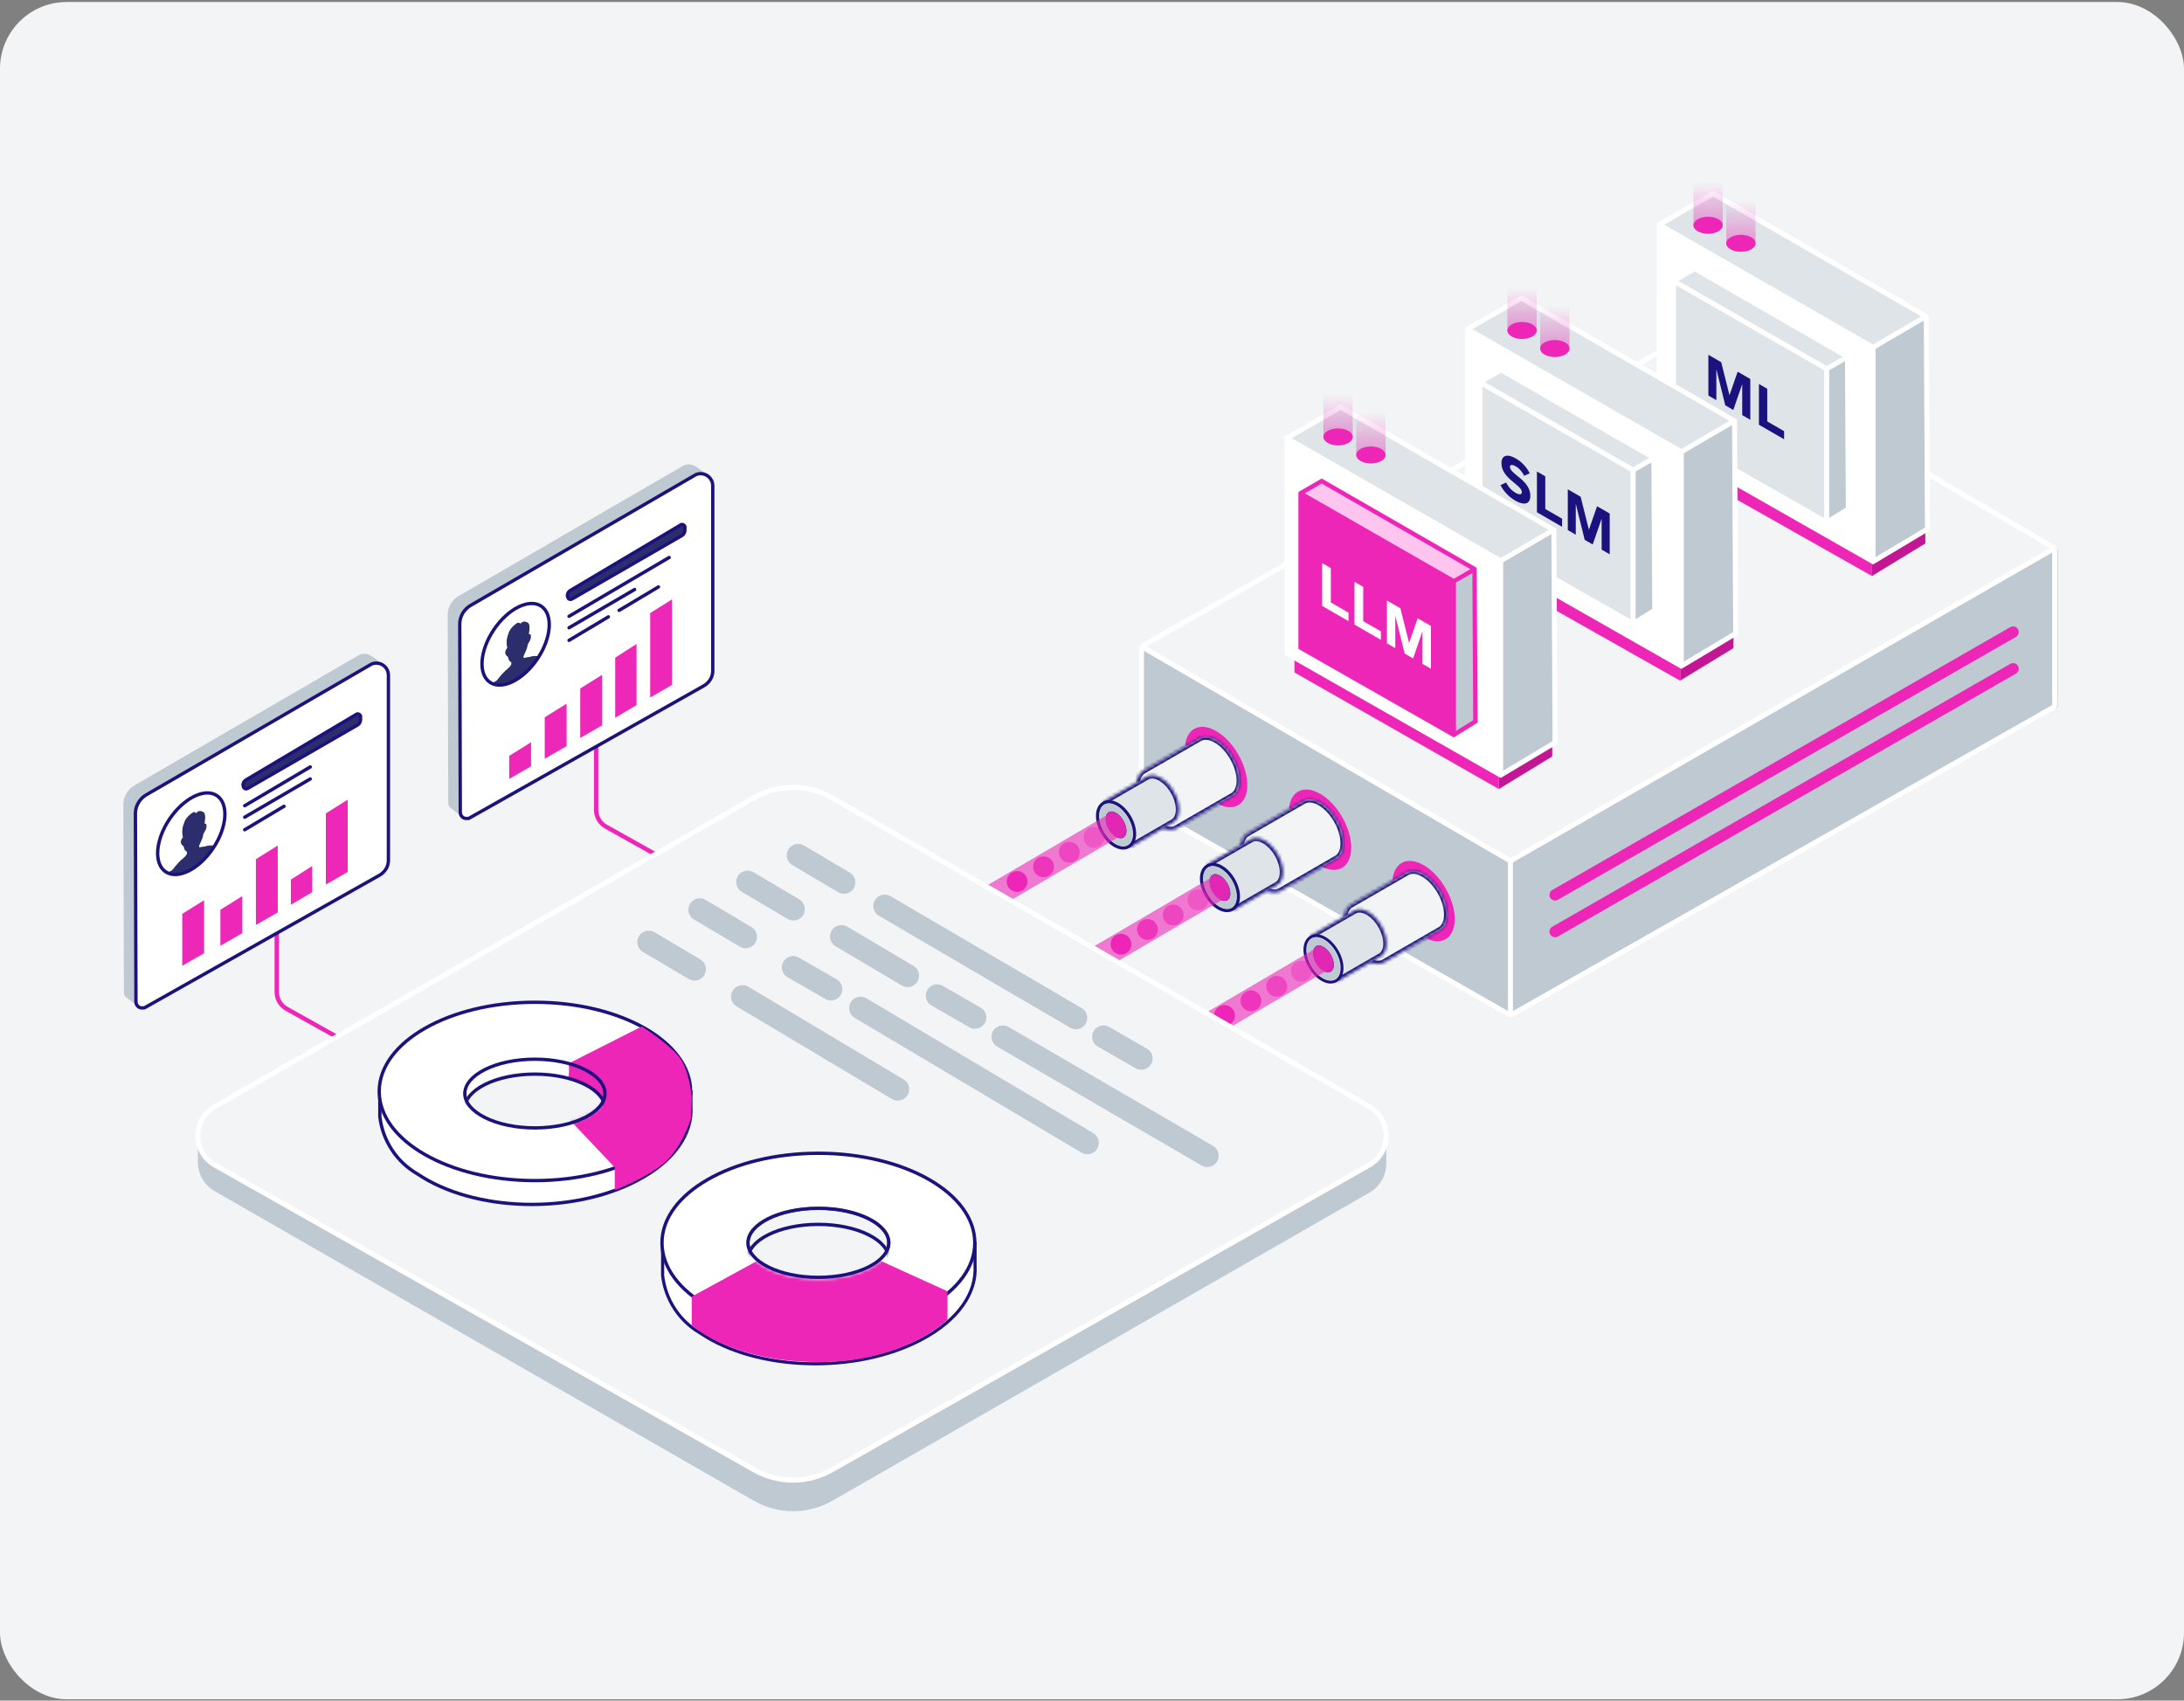 <svg width="655" height="510" viewBox="0 0 655 510" fill="none" xmlns="http://www.w3.org/2000/svg">
<rect x="0" y="0" width="655" height="510" fill="#808080" stroke="none"/>
<rect y="0.602" width="655" height="509" rx="20" fill="#F2F4F6"/>
<path d="M452.988 258.411V304.299L617.142 211.982V164.623L452.988 258.411Z" fill="#BFC9D1"/>
<path d="M342.418 194.132V241.21L452.993 304.205V258.299L342.418 194.132Z" fill="#BFC9D1"/>
<path d="M452.917 258.132L342.348 193.906L506.55 100.428L616.301 164.508L452.917 258.132Z" fill="#F2F4F6"/>
<path d="M342.33 193.893L506.295 100.598C506.595 100.428 506.962 100.43 507.26 100.604L616.219 164.405M342.33 193.893V240.703C342.33 241.05 342.516 241.369 342.816 241.541L452.518 304.206C452.814 304.375 453.177 304.375 453.473 304.207L615.73 212.157C616.032 211.985 616.219 211.665 616.219 211.318V164.405M342.33 193.893L452.513 257.922C452.811 258.095 453.179 258.096 453.479 257.924L616.219 164.405" stroke="white" stroke-width="1.5"/>
<path d="M503.896 204.11L519.885 194.355V190.489L503.896 200.043V204.11Z" fill="#C31694"/>
<path d="M442.582 169.485V165.242L503.894 200.068V204.136L442.582 169.485Z" fill="#ED26B7"/>
<path d="M561.441 172.726L577.43 162.971V159.106L561.441 168.659V172.726Z" fill="#C31694"/>
<path d="M500.127 138.102V133.859L561.438 168.685V172.753L500.127 138.102Z" fill="#ED26B7"/>
<path d="M196.784 256.324L181.75 247.916C179.92 246.893 178.787 244.96 178.787 242.864V222.779" stroke="#ED26B7" stroke-width="1.311"/>
<path d="M100.997 310.938L85.963 302.53C84.133 301.507 83 299.574 83 297.478V277.394" stroke="#ED26B7" stroke-width="1.311"/>
<path d="M497.695 131.767L561.224 168.504L577.849 159.066V94.65L513.512 58.142L497.695 66.904V131.767Z" fill="white"/>
<path d="M561.863 103.977V167.992L578.068 158.596V94.944L561.863 103.977Z" fill="#BFC9D1"/>
<path d="M498 67.209L562 104.209L577.5 94.709L513.5 58.209L498 67.209Z" fill="#DFE4E8"/>
<path d="M497.664 67.345V131.912L561.744 168.411L578.064 158.65L577.706 94.911L513.763 58.095L497.664 67.345Z" stroke="white" stroke-width="1.5"/>
<path d="M577.728 94.834L561.745 104.168M561.745 104.168L497.572 67.364M561.745 104.168V167.992" stroke="white" stroke-width="1.5"/>
<path d="M501.926 130.401L547.469 156.737L554.241 152.964V106.785L508.119 80.612L501.926 83.901V130.401Z" fill="#DFE4E8"/>
<path d="M554 107.209L548 110.709L502 84.209L508 80.709L554 107.209Z" fill="#DFE4E8"/>
<path d="M547.734 110.671V156.562L554.118 152.536V106.905L547.734 110.671Z" fill="#BFC9D1"/>
<path d="M501.908 84.218V130.506L547.847 156.672L554.329 152.637L554.072 106.943L508.232 80.55L501.908 84.218Z" stroke="white" stroke-width="1.5"/>
<path d="M553.995 107.07L547.846 110.615M547.846 110.615L501.842 84.231M547.846 110.615V156.37" stroke="white" stroke-width="1.5"/>
<path d="M440.189 163.092L503.718 199.829L520.343 190.391V125.975L456.007 89.466L440.189 98.228V163.092Z" fill="white"/>
<path d="M518.532 127.08L504.506 135.409C504.194 135.594 503.805 135.596 503.492 135.413L441.946 99.551C441.292 99.171 441.282 98.23 441.926 97.835L455.492 89.52C455.805 89.328 456.198 89.323 456.515 89.507L518.522 125.355C519.184 125.737 519.189 126.69 518.532 127.08Z" fill="#DFE4E8"/>
<path d="M504.082 135.57V199.585L520.287 190.189V126.537L504.082 135.57Z" fill="#BFC9D1"/>
<path d="M440.158 98.67V163.238L504.239 199.737L520.558 189.975L520.2 126.236L456.257 89.42L440.158 98.67Z" stroke="white" stroke-width="1.5"/>
<path d="M520.22 126.159L504.237 135.493M504.237 135.493L440.064 98.689M504.237 135.493V199.318" stroke="white" stroke-width="1.5"/>
<path d="M443.865 160.761L489.408 187.097L496.181 183.324V137.145L450.058 110.972L443.865 114.261V160.761Z" fill="#DFE4E8"/>
<path d="M489.674 141.03V186.922L496.057 182.896V137.265L489.674 141.03Z" fill="#BFC9D1"/>
<path d="M450 110.709L496.5 137.209L490 141.209L444 114.209L450 110.709Z" fill="#DFE4E8"/>
<path d="M443.844 114.579V160.866L489.782 187.032L496.265 182.997L496.008 137.303L450.168 110.91L443.844 114.579Z" stroke="white" stroke-width="1.5"/>
<path d="M495.933 137.43L489.784 140.975M489.784 140.975L443.779 114.591M489.784 140.975V186.73" stroke="white" stroke-width="1.5"/>
<path d="M449.541 236.606L465.529 226.851V222.986L449.541 232.539V236.606Z" fill="#C31694"/>
<path d="M388.227 201.672V197.738L449.538 232.564V236.632L388.227 201.672Z" fill="#ED26B7"/>
<path d="M386.01 195.796L449.539 232.532L466.164 223.095V158.678L401.827 122.17L386.01 130.932V195.796Z" fill="white"/>
<path d="M466 158.709L450 168.209L386 131.209L402 122.209L466 158.709Z" fill="#DFE4E8"/>
<path d="M449.906 168.274V232.289L466.111 222.892V159.241L449.906 168.274Z" fill="#BFC9D1"/>
<path d="M385.979 131.374V195.941L450.059 232.44L466.379 222.678L466.02 158.939L402.078 122.123L385.979 131.374Z" stroke="white" stroke-width="1.5"/>
<path d="M466.045 158.862L450.061 168.196M450.061 168.196L385.889 131.392M450.061 168.196V232.021" stroke="white" stroke-width="1.5"/>
<path d="M390.082 194.108L435.625 220.444L442.397 216.671V170.492L396.275 144.319L390.082 147.608V194.108Z" fill="#F2F4F6"/>
<path d="M390.027 148.098V194.043L436.218 220.209L442.606 216.401L441.992 170.825L396.538 144.412L390.027 148.098Z" fill="#ED26B7"/>
<path d="M396.367 144.207L390.105 147.985L436.055 174.332L442.064 170.731L396.367 144.207Z" fill="#FFC5EF"/>
<path d="M435.887 174.378V220.27L442.27 216.243V170.612L435.887 174.378Z" fill="#BFC9D1"/>
<path d="M390.059 147.925V194.213L435.997 220.379L442.48 216.344L442.223 170.65L396.383 144.257L390.059 147.925Z" stroke="#ED26B7" stroke-width="1.311"/>
<path d="M442.148 170.777L435.999 174.322M435.999 174.322L389.994 147.938M435.999 174.322V220.077" stroke="#ED26B7" stroke-width="1.311"/>
<path d="M452.996 258.181V304.056" stroke="white" stroke-width="1.5"/>
<path d="M418.455 194.375L415.943 192.925L415.943 180.082L419.988 182.417L422.579 192.76L422.61 192.779L425.17 185.409L429.151 187.707L429.151 200.55L426.607 199.082L426.607 189.431L426.576 189.413L423.795 197.458L421.267 195.999L418.487 184.743L418.455 184.725L418.455 194.375Z" fill="white"/>
<path d="M408.841 175.984L408.841 186.273L414.15 189.338L414.15 191.892L406.219 187.313L406.219 174.47L408.841 175.984Z" fill="white"/>
<path d="M399.125 170.372L399.125 180.661L404.433 183.726L404.433 186.28L396.502 181.701L396.502 168.858L399.125 170.372Z" fill="white"/>
<path d="M472.585 160.35L470.193 158.969L470.193 146.744L474.043 148.967L476.51 158.813L476.54 158.83L478.976 151.815L482.766 154.003L482.766 166.228L480.345 164.83L480.345 155.644L480.315 155.626L477.668 163.285L475.262 161.895L472.615 151.181L472.585 151.163L472.585 160.35Z" fill="#1B127D"/>
<path d="M463.438 142.843L463.438 152.637L468.491 155.555L468.491 157.986L460.941 153.627L460.941 141.402L463.438 142.843Z" fill="#1B127D"/>
<path d="M454.403 150.114C451.726 148.568 450.373 146.241 450.012 145.494L451.681 144.687C452.012 145.312 452.869 146.832 454.478 147.761C455.591 148.403 456.418 148.412 456.418 147.596C456.418 145.39 450.297 143.541 450.297 138.904C450.297 136.421 452.132 136.056 454.629 137.498C457.065 138.904 458.298 140.971 458.779 141.943L457.125 142.673C456.554 141.648 455.847 140.58 454.584 139.851C453.531 139.243 452.839 139.312 452.839 140.007C452.839 142.212 458.96 143.992 458.96 148.664C458.96 151.182 457.17 151.711 454.403 150.114Z" fill="#1B127D"/>
<path d="M530.01 116.591L530.01 126.385L535.063 129.302L535.063 131.733L527.514 127.375L527.514 115.149L530.01 116.591Z" fill="#1B127D"/>
<path d="M514.747 120.005L512.355 118.624L512.355 106.399L516.205 108.622L518.672 118.468L518.702 118.485L521.138 111.47L524.928 113.658L524.928 125.883L522.507 124.485L522.507 115.299L522.477 115.281L519.83 122.94L517.424 121.55L514.777 110.836L514.747 110.818L514.747 120.005Z" fill="#1B127D"/>
<path d="M466.381 268.372L603.751 189.54" stroke="#ED26B7" stroke-width="3.377" stroke-linecap="round"/>
<path d="M466.381 279.382L603.751 200.55" stroke="#ED26B7" stroke-width="3.377" stroke-linecap="round"/>
<path d="M386.559 243.443C386.566 237.488 390.755 235.069 395.916 238.041C401.076 241.012 405.254 248.248 405.247 254.203C405.24 260.157 401.051 262.576 395.89 259.605C390.73 256.634 386.552 249.398 386.559 243.443Z" fill="#ED26B7"/>
<mask id="path-57-inside-1_7664_8550" fill="white">
<path fill-rule="evenodd" clip-rule="evenodd" d="M374.075 249.903C372.798 250.644 372.006 252.226 372.003 254.475C371.998 258.978 375.158 264.451 379.061 266.698C381.101 267.873 382.94 267.934 384.232 267.081L400.754 257.542C402.113 256.837 402.961 255.223 402.964 252.895C402.969 248.391 399.81 242.918 395.907 240.671C393.955 239.547 392.187 239.443 390.906 240.183L390.904 240.18L374.072 249.898L374.075 249.903Z"/>
</mask>
<path fill-rule="evenodd" clip-rule="evenodd" d="M374.075 249.903C372.798 250.644 372.006 252.226 372.003 254.475C371.998 258.978 375.158 264.451 379.061 266.698C381.101 267.873 382.94 267.934 384.232 267.081L400.754 257.542C402.113 256.837 402.961 255.223 402.964 252.895C402.969 248.391 399.81 242.918 395.907 240.671C393.955 239.547 392.187 239.443 390.906 240.183L390.904 240.18L374.072 249.898L374.075 249.903Z" fill="#F2F4F6"/>
<path d="M372.003 254.475L371.064 254.474L371.064 254.474L372.003 254.475ZM374.075 249.903L374.546 250.716L375.358 250.245L374.889 249.433L374.075 249.903ZM379.061 266.698L378.592 267.512L379.061 266.698ZM384.232 267.081L383.763 266.268L383.738 266.282L383.715 266.297L384.232 267.081ZM400.754 257.542L400.322 256.708L400.303 256.718L400.285 256.729L400.754 257.542ZM402.964 252.895L403.903 252.896L402.964 252.895ZM395.907 240.671L396.375 239.857L395.907 240.671ZM390.906 240.183L390.093 240.652L390.562 241.466L391.376 240.996L390.906 240.183ZM390.904 240.18L391.718 239.71L391.248 238.897L390.435 239.366L390.904 240.18ZM374.072 249.898L373.603 249.084L372.789 249.554L373.259 250.367L374.072 249.898ZM372.943 254.476C372.945 252.425 373.659 251.23 374.546 250.716L373.604 249.09C371.936 250.057 371.067 252.026 371.064 254.474L372.943 254.476ZM379.529 265.884C377.755 264.863 376.096 263.07 374.88 260.963C373.663 258.856 372.94 256.524 372.943 254.476L371.064 254.474C371.061 256.93 371.915 259.585 373.253 261.902C374.591 264.22 376.464 266.287 378.592 267.512L379.529 265.884ZM383.715 266.297C382.826 266.884 381.39 266.956 379.529 265.884L378.592 267.512C380.812 268.79 383.055 268.984 384.75 267.865L383.715 266.297ZM384.702 267.894L401.224 258.355L400.285 256.729L383.763 266.268L384.702 267.894ZM401.187 258.376C402.967 257.452 403.9 255.43 403.903 252.896L402.025 252.894C402.022 255.017 401.258 256.222 400.322 256.708L401.187 258.376ZM403.903 252.896C403.906 250.44 403.052 247.784 401.714 245.467C400.376 243.15 398.504 241.083 396.375 239.857L395.438 241.485C397.213 242.507 398.871 244.3 400.087 246.406C401.304 248.513 402.027 250.846 402.025 252.894L403.903 252.896ZM396.375 239.857C394.252 238.634 392.109 238.403 390.436 239.369L391.376 240.996C392.265 240.483 393.658 240.46 395.438 241.485L396.375 239.857ZM391.72 239.713L391.718 239.71L390.091 240.649L390.093 240.652L391.72 239.713ZM390.435 239.366L373.603 249.084L374.542 250.711L391.374 240.993L390.435 239.366ZM373.259 250.367L373.262 250.373L374.889 249.433L374.886 249.428L373.259 250.367Z" fill="#1B127D" mask="url(#path-57-inside-1_7664_8550)"/>
<mask id="path-59-inside-2_7664_8550" fill="white">
<path fill-rule="evenodd" clip-rule="evenodd" d="M362.062 259.264L369.941 272.911L383.01 265.366L383.009 265.366C384.055 264.76 384.717 263.49 384.748 261.697C384.808 258.109 382.313 253.789 379.176 252.047C377.582 251.162 376.129 251.113 375.077 251.75L362.062 259.264Z"/>
</mask>
<path fill-rule="evenodd" clip-rule="evenodd" d="M362.062 259.264L369.941 272.911L383.01 265.366L383.009 265.366C384.055 264.76 384.717 263.49 384.748 261.697C384.808 258.109 382.313 253.789 379.176 252.047C377.582 251.162 376.129 251.113 375.077 251.75L362.062 259.264Z" fill="#DFE4E8"/>
<path d="M369.941 272.911L369.128 273.381L369.598 274.194L370.411 273.725L369.941 272.911ZM362.062 259.264L361.592 258.45L360.779 258.92L361.249 259.733L362.062 259.264ZM383.01 265.366L383.479 266.18L384.293 265.71L383.823 264.896L383.01 265.366ZM383.009 265.366L382.539 264.553L381.727 265.023L382.196 265.835L383.009 265.366ZM384.748 261.697L383.808 261.681L384.748 261.697ZM379.176 252.047L379.632 251.226L379.176 252.047ZM375.077 251.75L375.546 252.563L375.555 252.558L375.563 252.553L375.077 251.75ZM370.755 272.441L362.875 258.794L361.249 259.733L369.128 273.381L370.755 272.441ZM382.54 264.553L369.472 272.098L370.411 273.725L383.479 266.18L382.54 264.553ZM382.196 265.835L382.196 265.836L383.823 264.896L383.823 264.896L382.196 265.835ZM383.808 261.681C383.782 263.266 383.208 264.165 382.539 264.553L383.48 266.179C384.903 265.355 385.653 263.713 385.687 261.713L383.808 261.681ZM378.72 252.868C380.106 253.638 381.403 255.013 382.347 256.649C383.292 258.286 383.835 260.096 383.808 261.681L385.687 261.713C385.72 259.71 385.046 257.566 383.974 255.71C382.903 253.854 381.383 252.198 379.632 251.226L378.72 252.868ZM375.563 252.553C376.233 252.148 377.311 252.086 378.72 252.868L379.632 251.226C377.853 250.238 376.024 250.079 374.59 250.946L375.563 252.553ZM362.532 260.077L375.546 252.563L374.607 250.936L361.592 258.45L362.532 260.077Z" fill="#1B127D" mask="url(#path-59-inside-2_7664_8550)"/>
<path d="M366.204 259.956C364.713 259.128 363.251 259.019 362.128 259.667C361.004 260.316 360.368 261.636 360.339 263.341C360.311 265.047 360.886 266.894 361.818 268.508C362.749 270.121 364.062 271.543 365.553 272.371C367.044 273.199 368.505 273.308 369.629 272.659C370.752 272.01 371.388 270.69 371.417 268.985C371.446 267.28 370.87 265.432 369.938 263.819C369.007 262.206 367.695 260.783 366.204 259.956Z" fill="#DFE4E8" stroke="#1B127D" stroke-width="0.939"/>
<circle cx="5.73" cy="5.73" r="5.73" transform="matrix(0.866 0.5 -2.20305e-08 1 360.914 257.568)" fill="#BFC9D1"/>
<circle cx="3.587" cy="3.587" r="3.587" transform="matrix(0.866 0.5 -2.20305e-08 1 362.771 260.781)" fill="#1B127D"/>
<circle cx="3.587" cy="3.587" r="3.587" transform="matrix(0.866 0.5 -2.20305e-08 1 362.771 260.781)" fill="#D32AB2"/>
<path opacity="0.6" d="M366.588 269.862C368.361 268.823 368.956 266.542 367.917 264.768C366.877 262.995 364.596 262.4 362.822 263.439L366.588 269.862ZM362.822 263.439L306.858 296.248L310.623 302.671L366.588 269.862L362.822 263.439Z" fill="#ED26B7"/>
<circle cx="336.198" cy="283.15" r="3.126" fill="#ED26B7"/>
<circle opacity="0.4" cx="320.02" cy="292.825" r="3.126" fill="#ED26B7"/>
<circle opacity="0.6" cx="313.768" cy="296.787" r="3.126" fill="#ED26B7"/>
<circle opacity="0.8" cx="344.126" cy="278.74" r="3.126" fill="#ED26B7"/>
<circle opacity="0.6" cx="351.856" cy="274.387" r="3.126" fill="#ED26B7"/>
<circle opacity="0.4" cx="359.249" cy="269.888" r="3.126" fill="#ED26B7"/>
<path d="M355.393 224.648C355.4 218.694 359.589 216.275 364.75 219.246C369.91 222.217 374.088 229.453 374.081 235.408C374.074 241.363 369.885 243.782 364.724 240.81C359.564 237.839 355.386 230.603 355.393 224.648Z" fill="#ED26B7"/>
<mask id="path-72-inside-3_7664_8550" fill="white">
<path fill-rule="evenodd" clip-rule="evenodd" d="M342.912 231.107C341.633 231.847 340.84 233.43 340.837 235.68C340.832 240.184 343.992 245.657 347.895 247.904C349.918 249.069 351.744 249.138 353.035 248.307L369.601 238.743C370.954 238.036 371.799 236.424 371.802 234.1C371.807 229.596 368.647 224.124 364.744 221.876C362.792 220.753 361.024 220.648 359.743 221.388L359.742 221.386L342.91 231.104L342.912 231.107Z"/>
</mask>
<path fill-rule="evenodd" clip-rule="evenodd" d="M342.912 231.107C341.633 231.847 340.84 233.43 340.837 235.68C340.832 240.184 343.992 245.657 347.895 247.904C349.918 249.069 351.744 249.138 353.035 248.307L369.601 238.743C370.954 238.036 371.799 236.424 371.802 234.1C371.807 229.596 368.647 224.124 364.744 221.876C362.792 220.753 361.024 220.648 359.743 221.388L359.742 221.386L342.91 231.104L342.912 231.107Z" fill="#F2F4F6"/>
<path d="M340.837 235.68L339.898 235.679L340.837 235.68ZM342.912 231.107L343.382 231.92L344.195 231.45L343.726 230.637L342.912 231.107ZM347.895 247.904L347.426 248.718L347.895 247.904ZM353.035 248.307L352.565 247.494L352.545 247.505L352.526 247.518L353.035 248.307ZM369.601 238.743L369.166 237.91L369.148 237.919L369.131 237.929L369.601 238.743ZM371.802 234.1L372.741 234.101L372.741 234.101L371.802 234.1ZM364.744 221.876L365.213 221.062L364.744 221.876ZM359.743 221.388L358.93 221.858L359.4 222.672L360.213 222.202L359.743 221.388ZM359.742 221.386L360.555 220.916L360.086 220.103L359.272 220.572L359.742 221.386ZM342.91 231.104L342.44 230.29L341.627 230.76L342.097 231.573L342.91 231.104ZM341.777 235.681C341.779 233.629 342.494 232.434 343.382 231.92L342.442 230.294C340.771 231.26 339.901 233.23 339.898 235.679L341.777 235.681ZM348.363 247.09C346.589 246.068 344.93 244.275 343.714 242.169C342.497 240.062 341.774 237.729 341.777 235.681L339.898 235.679C339.895 238.135 340.749 240.791 342.087 243.108C343.425 245.425 345.298 247.493 347.426 248.718L348.363 247.09ZM352.526 247.518C351.637 248.09 350.209 248.152 348.363 247.09L347.426 248.718C349.628 249.986 351.852 250.186 353.543 249.097L352.526 247.518ZM353.504 249.121L370.07 239.556L369.131 237.929L352.565 247.494L353.504 249.121ZM370.036 239.575C371.809 238.649 372.738 236.629 372.741 234.101L370.862 234.099C370.86 236.218 370.099 237.422 369.166 237.91L370.036 239.575ZM372.741 234.101C372.744 231.645 371.89 228.99 370.552 226.672C369.214 224.355 367.341 222.288 365.213 221.062L364.276 222.69C366.05 223.712 367.709 225.505 368.925 227.612C370.141 229.718 370.865 232.051 370.862 234.099L372.741 234.101ZM365.213 221.062C363.089 219.84 360.946 219.609 359.274 220.575L360.213 222.202C361.102 221.688 362.496 221.666 364.276 222.69L365.213 221.062ZM360.557 220.919L360.555 220.916L358.929 221.855L358.93 221.858L360.557 220.919ZM359.272 220.572L342.44 230.29L343.38 231.917L360.212 222.199L359.272 220.572ZM342.097 231.573L342.099 231.577L343.726 230.637L343.724 230.634L342.097 231.573Z" fill="#1B127D" mask="url(#path-72-inside-3_7664_8550)"/>
<mask id="path-74-inside-4_7664_8550" fill="white">
<path fill-rule="evenodd" clip-rule="evenodd" d="M330.896 240.469L338.775 254.117L351.844 246.572L351.843 246.571C352.889 245.966 353.551 244.695 353.582 242.903C353.642 239.315 351.147 234.994 348.01 233.253C346.416 232.368 344.963 232.319 343.911 232.955L330.896 240.469Z"/>
</mask>
<path fill-rule="evenodd" clip-rule="evenodd" d="M330.896 240.469L338.775 254.117L351.844 246.572L351.843 246.571C352.889 245.966 353.551 244.695 353.582 242.903C353.642 239.315 351.147 234.994 348.01 233.253C346.416 232.368 344.963 232.319 343.911 232.955L330.896 240.469Z" fill="#DFE4E8"/>
<path d="M338.775 254.117L337.962 254.586L338.432 255.4L339.245 254.93L338.775 254.117ZM330.896 240.469L330.426 239.656L329.613 240.125L330.083 240.939L330.896 240.469ZM351.844 246.572L352.313 247.385L353.127 246.916L352.657 246.102L351.844 246.572ZM351.843 246.571L351.373 245.758L350.561 246.228L351.03 247.041L351.843 246.571ZM353.582 242.903L354.521 242.919L353.582 242.903ZM348.01 233.253L348.466 232.431L348.01 233.253ZM343.911 232.955L344.38 233.769L344.389 233.764L344.397 233.759L343.911 232.955ZM339.589 253.647L331.709 240L330.083 240.939L337.962 254.586L339.589 253.647ZM351.374 245.758L338.306 253.303L339.245 254.93L352.313 247.385L351.374 245.758ZM351.03 247.041L351.03 247.041L352.657 246.102L352.657 246.102L351.03 247.041ZM352.642 242.887C352.616 244.471 352.042 245.371 351.373 245.758L352.314 247.384C353.737 246.56 354.487 244.919 354.521 242.919L352.642 242.887ZM347.554 234.074C348.94 234.843 350.237 236.219 351.181 237.855C352.126 239.491 352.669 241.302 352.642 242.887L354.521 242.919C354.554 240.916 353.88 238.772 352.808 236.916C351.737 235.059 350.217 233.404 348.466 232.431L347.554 234.074ZM344.397 233.759C345.067 233.353 346.145 233.292 347.554 234.074L348.466 232.431C346.687 231.444 344.858 231.284 343.424 232.152L344.397 233.759ZM331.366 241.283L344.38 233.769L343.441 232.142L330.426 239.656L331.366 241.283Z" fill="#1B127D" mask="url(#path-74-inside-4_7664_8550)"/>
<path d="M335.042 241.142C333.547 240.312 332.081 240.202 330.954 240.853C329.827 241.503 329.189 242.827 329.16 244.538C329.132 246.248 329.709 248.102 330.644 249.721C331.578 251.339 332.895 252.766 334.391 253.597C335.886 254.427 337.352 254.536 338.479 253.886C339.606 253.235 340.244 251.911 340.273 250.201C340.301 248.49 339.724 246.637 338.789 245.018C337.855 243.399 336.538 241.972 335.042 241.142Z" fill="#DFE4E8" stroke="#1B127D" stroke-width="0.939"/>
<circle cx="5.73" cy="5.73" r="5.73" transform="matrix(0.866 0.5 -2.20305e-08 1 329.754 238.774)" fill="#BFC9D1"/>
<circle cx="3.587" cy="3.587" r="3.587" transform="matrix(0.866 0.5 -2.20305e-08 1 331.611 241.987)" fill="#1B127D"/>
<circle cx="3.587" cy="3.587" r="3.587" transform="matrix(0.866 0.5 -2.20305e-08 1 331.611 241.987)" fill="#D32AB2"/>
<path opacity="0.6" d="M335.424 251.068C337.197 250.028 337.792 247.747 336.752 245.974C335.713 244.2 333.432 243.605 331.658 244.645L335.424 251.068ZM331.658 244.645L275.694 277.454L279.459 283.877L335.424 251.068L331.658 244.645Z" fill="#ED26B7"/>
<circle cx="305.04" cy="264.356" r="3.126" fill="#ED26B7"/>
<circle opacity="0.4" cx="288.862" cy="274.031" r="3.126" fill="#ED26B7"/>
<circle opacity="0.6" cx="282.61" cy="277.993" r="3.126" fill="#ED26B7"/>
<circle opacity="0.8" cx="312.968" cy="259.946" r="3.126" fill="#ED26B7"/>
<circle opacity="0.6" cx="320.698" cy="255.593" r="3.126" fill="#ED26B7"/>
<circle opacity="0.4" cx="328.091" cy="251.094" r="3.126" fill="#ED26B7"/>
<path d="M417.6 264.845C417.607 258.89 421.796 256.471 426.957 259.442C432.117 262.414 436.295 269.65 436.288 275.604C436.281 281.559 432.092 283.978 426.931 281.007C421.771 278.035 417.593 270.799 417.6 264.845Z" fill="#ED26B7"/>
<mask id="path-87-inside-5_7664_8550" fill="white">
<path fill-rule="evenodd" clip-rule="evenodd" d="M405.125 271.302C403.844 272.042 403.051 273.625 403.048 275.877C403.043 280.38 406.203 285.853 410.106 288.1C412.123 289.262 413.944 289.334 415.234 288.511L431.805 278.944C433.164 278.239 434.012 276.625 434.015 274.296C434.02 269.793 430.86 264.32 426.957 262.073C425.006 260.949 423.238 260.845 421.957 261.584L421.955 261.581L405.123 271.299L405.125 271.302Z"/>
</mask>
<path fill-rule="evenodd" clip-rule="evenodd" d="M405.125 271.302C403.844 272.042 403.051 273.625 403.048 275.877C403.043 280.38 406.203 285.853 410.106 288.1C412.123 289.262 413.944 289.334 415.234 288.511L431.805 278.944C433.164 278.239 434.012 276.625 434.015 274.296C434.02 269.793 430.86 264.32 426.957 262.073C425.006 260.949 423.238 260.845 421.957 261.584L421.955 261.581L405.123 271.299L405.125 271.302Z" fill="#F2F4F6"/>
<path d="M403.048 275.877L402.109 275.875L402.109 275.875L403.048 275.877ZM405.125 271.302L405.595 272.116L406.408 271.646L405.938 270.833L405.125 271.302ZM410.106 288.1L409.637 288.914L410.106 288.1ZM415.234 288.511L414.764 287.698L414.746 287.708L414.728 287.719L415.234 288.511ZM431.805 278.944L431.373 278.11L431.354 278.119L431.336 278.13L431.805 278.944ZM434.015 274.296L434.954 274.297L434.954 274.297L434.015 274.296ZM426.957 262.073L427.426 261.259L427.426 261.259L426.957 262.073ZM421.957 261.584L421.143 262.054L421.613 262.868L422.427 262.398L421.957 261.584ZM421.955 261.581L422.769 261.112L422.299 260.298L421.485 260.768L421.955 261.581ZM405.123 271.299L404.654 270.486L403.84 270.955L404.31 271.769L405.123 271.299ZM403.988 275.878C403.99 273.824 404.706 272.629 405.595 272.116L404.655 270.489C402.983 271.454 402.112 273.425 402.109 275.875L403.988 275.878ZM410.574 287.286C408.8 286.264 407.141 284.472 405.925 282.365C404.708 280.258 403.985 277.925 403.988 275.878L402.109 275.875C402.106 278.331 402.96 280.987 404.298 283.304C405.636 285.622 407.509 287.689 409.637 288.914L410.574 287.286ZM414.728 287.719C413.839 288.287 412.414 288.345 410.574 287.286L409.637 288.914C411.832 290.178 414.049 290.381 415.739 289.303L414.728 287.719ZM415.703 289.324L432.275 279.757L431.336 278.13L414.764 287.698L415.703 289.324ZM432.238 279.777C434.018 278.854 434.951 276.831 434.954 274.297L433.075 274.295C433.073 276.419 432.309 277.624 431.373 278.11L432.238 279.777ZM434.954 274.297C434.957 271.842 434.103 269.186 432.765 266.869C431.427 264.551 429.554 262.484 427.426 261.259L426.489 262.887C428.263 263.908 429.922 265.701 431.138 267.808C432.355 269.915 433.078 272.247 433.075 274.295L434.954 274.297ZM427.426 261.259C425.302 260.036 423.16 259.805 421.487 260.771L422.427 262.398C423.315 261.884 424.709 261.862 426.489 262.887L427.426 261.259ZM422.77 261.115L422.769 261.112L421.142 262.051L421.143 262.054L422.77 261.115ZM421.485 260.768L404.654 270.486L405.593 272.113L422.425 262.395L421.485 260.768ZM404.31 271.769L404.311 271.772L405.938 270.833L405.937 270.83L404.31 271.769Z" fill="#1B127D" mask="url(#path-87-inside-5_7664_8550)"/>
<mask id="path-89-inside-6_7664_8550" fill="white">
<path fill-rule="evenodd" clip-rule="evenodd" d="M393.103 280.665L400.982 294.313L414.051 286.768L414.05 286.767C415.096 286.162 415.758 284.891 415.789 283.099C415.849 279.511 413.354 275.191 410.217 273.449C408.623 272.564 407.17 272.515 406.118 273.152L393.103 280.665Z"/>
</mask>
<path fill-rule="evenodd" clip-rule="evenodd" d="M393.103 280.665L400.982 294.313L414.051 286.768L414.05 286.767C415.096 286.162 415.758 284.891 415.789 283.099C415.849 279.511 413.354 275.191 410.217 273.449C408.623 272.564 407.17 272.515 406.118 273.152L393.103 280.665Z" fill="#DFE4E8"/>
<path d="M400.982 294.313L400.169 294.783L400.639 295.596L401.452 295.126L400.982 294.313ZM393.103 280.665L392.633 279.852L391.82 280.322L392.29 281.135L393.103 280.665ZM414.051 286.768L414.52 287.581L415.334 287.112L414.864 286.298L414.051 286.768ZM414.05 286.767L413.58 285.955L412.768 286.425L413.237 287.237L414.05 286.767ZM415.789 283.099L414.849 283.083L415.789 283.099ZM410.217 273.449L410.673 272.628L410.217 273.449ZM406.118 273.152L406.587 273.965L406.596 273.96L406.604 273.955L406.118 273.152ZM401.796 293.843L393.916 280.196L392.29 281.135L400.169 294.783L401.796 293.843ZM413.581 285.955L400.513 293.5L401.452 295.126L414.52 287.581L413.581 285.955ZM413.237 287.237L413.237 287.238L414.864 286.298L414.864 286.298L413.237 287.237ZM414.849 283.083C414.823 284.668 414.249 285.567 413.58 285.955L414.521 287.58C415.944 286.757 416.694 285.115 416.728 283.115L414.849 283.083ZM409.761 274.27C411.147 275.04 412.444 276.415 413.388 278.051C414.333 279.688 414.876 281.498 414.849 283.083L416.728 283.115C416.761 281.112 416.087 278.968 415.015 277.112C413.944 275.256 412.424 273.6 410.673 272.628L409.761 274.27ZM406.604 273.955C407.274 273.549 408.352 273.488 409.761 274.27L410.673 272.628C408.894 271.64 407.065 271.481 405.631 272.348L406.604 273.955ZM393.573 281.479L406.587 273.965L405.648 272.338L392.633 279.852L393.573 281.479Z" fill="#1B127D" mask="url(#path-89-inside-6_7664_8550)"/>
<path d="M397.227 281.307C395.723 280.473 394.26 280.368 393.14 281.014C392.02 281.661 391.379 282.981 391.35 284.7C391.321 286.42 391.902 288.286 392.844 289.918C393.786 291.549 395.112 292.985 396.616 293.82C398.119 294.655 399.582 294.76 400.702 294.113C401.822 293.466 402.463 292.147 402.492 290.427C402.521 288.708 401.94 286.842 400.998 285.21C400.056 283.578 398.73 282.142 397.227 281.307Z" fill="#DFE4E8" stroke="#1B127D" stroke-width="0.851"/>
<circle cx="5.73" cy="5.73" r="5.73" transform="matrix(0.866 0.5 -2.20305e-08 1 391.957 278.969)" fill="#BFC9D1"/>
<circle cx="3.587" cy="3.587" r="3.587" transform="matrix(0.866 0.5 -2.20305e-08 1 393.816 282.182)" fill="#1B127D"/>
<circle cx="3.587" cy="3.587" r="3.587" transform="matrix(0.866 0.5 -2.20305e-08 1 393.816 282.182)" fill="#D32AB2"/>
<path opacity="0.6" d="M397.627 291.263C399.4 290.223 399.995 287.943 398.956 286.169C397.916 284.395 395.635 283.8 393.861 284.84L397.627 291.263ZM393.861 284.84L337.897 317.649L341.662 324.072L397.627 291.263L393.861 284.84Z" fill="#ED26B7"/>
<circle cx="367.243" cy="304.552" r="3.126" fill="#ED26B7"/>
<circle opacity="0.4" cx="351.065" cy="314.226" r="3.126" fill="#ED26B7"/>
<circle opacity="0.6" cx="344.813" cy="318.189" r="3.126" fill="#ED26B7"/>
<circle opacity="0.8" cx="375.171" cy="300.141" r="3.126" fill="#ED26B7"/>
<circle opacity="0.6" cx="382.901" cy="295.789" r="3.126" fill="#ED26B7"/>
<circle opacity="0.4" cx="390.294" cy="291.29" r="3.126" fill="#ED26B7"/>
<path d="M249.581 450.082L410.681 357.654C413.819 355.854 415.754 352.513 415.754 348.896V342.553C415.754 338.818 413.692 335.389 410.395 333.636L248.915 247.823C241.998 244.147 233.707 244.149 226.792 247.829L64.709 334.078C61.414 335.831 59.355 339.259 59.355 342.99L59.354 348.477C59.354 352.094 61.287 355.434 64.424 357.235L226.126 450.078C233.388 454.248 242.317 454.249 249.581 450.082Z" fill="#BFC9D1"/>
<path d="M226.123 239.25L64.422 331.857C57.628 335.748 57.656 345.557 64.472 349.409L226.24 440.835C233.445 444.908 242.258 444.9 249.457 440.817L410.598 349.401C417.395 345.545 417.423 335.76 410.648 331.865L249.573 239.269C242.315 235.096 233.388 235.089 226.123 239.25Z" fill="#F2F4F6" stroke="white" stroke-width="1.5"/>
<path d="M210.038 287.712L196.304 279.581C195.255 278.96 193.955 278.944 192.891 279.54C190.589 280.828 190.55 284.127 192.821 285.47L206.56 293.591C207.642 294.231 208.988 294.224 210.064 293.575C212.275 292.239 212.261 289.028 210.038 287.712Z" fill="#BFC9D1"/>
<path d="M270.991 323.703L224.449 295.918C223.396 295.29 222.087 295.271 221.016 295.87C218.714 297.159 218.668 300.456 220.934 301.808L267.484 329.58C268.57 330.228 269.924 330.224 271.006 329.57C273.217 328.235 273.208 325.027 270.991 323.703Z" fill="#BFC9D1"/>
<path d="M239.702 269.706L225.968 261.575C224.919 260.954 223.619 260.939 222.555 261.534C220.253 262.822 220.214 266.121 222.485 267.464L236.224 275.585C237.307 276.225 238.652 276.219 239.728 275.569C241.939 274.233 241.925 271.022 239.702 269.706Z" fill="#BFC9D1"/>
<path d="M273.957 289.665L254.106 277.901C253.057 277.279 251.755 277.263 250.691 277.859C248.388 279.147 248.348 282.446 250.618 283.79L270.476 295.544C271.558 296.184 272.905 296.178 273.982 295.528C276.193 294.193 276.179 290.981 273.957 289.665Z" fill="#BFC9D1"/>
<path d="M294.102 302.183L282.763 295.658C281.727 295.062 280.454 295.055 279.41 295.638C277.108 296.926 277.089 300.232 279.377 301.547L290.72 308.065C291.789 308.68 293.108 308.666 294.164 308.028C296.376 306.692 296.342 303.472 294.102 302.183Z" fill="#BFC9D1"/>
<path d="M363.803 343.65L302.489 307.977C301.448 307.371 300.164 307.36 299.112 307.948C296.81 309.237 296.782 312.54 299.063 313.867L360.383 349.529C361.457 350.154 362.787 350.143 363.851 349.501C366.062 348.165 366.036 344.949 363.803 343.65Z" fill="#BFC9D1"/>
<path d="M254.855 261.68L241.121 253.549C240.072 252.928 238.772 252.912 237.708 253.508C235.405 254.796 235.366 258.095 237.637 259.438L251.377 267.559C252.459 268.199 253.805 268.192 254.881 267.543C257.092 266.207 257.077 262.996 254.855 261.68Z" fill="#BFC9D1"/>
<path d="M324.388 302.318L267.061 268.75C266.017 268.138 264.727 268.126 263.671 268.717C261.368 270.005 261.336 273.307 263.613 274.64L320.947 308.197C322.024 308.828 323.36 308.819 324.428 308.173C326.639 306.838 326.617 303.623 324.388 302.318Z" fill="#BFC9D1"/>
<path d="M343.971 314.485L332.632 307.96C331.596 307.364 330.323 307.356 329.28 307.94C326.977 309.228 326.959 312.534 329.246 313.849L340.589 320.367C341.659 320.982 342.977 320.967 344.033 320.33C346.245 318.994 346.211 315.774 343.971 314.485Z" fill="#BFC9D1"/>
<path d="M225.353 278.004L211.619 269.873C210.57 269.252 209.27 269.236 208.206 269.832C205.903 271.12 205.864 274.419 208.135 275.762L221.875 283.883C222.957 284.523 224.303 284.516 225.379 283.867C227.59 282.531 227.575 279.32 225.353 278.004Z" fill="#BFC9D1"/>
<path d="M250.913 293.692L239.573 287.167C238.537 286.571 237.264 286.563 236.221 287.147C233.919 288.435 233.9 291.741 236.187 293.055L247.531 299.574C248.6 300.188 249.919 300.174 250.975 299.536C253.187 298.2 253.152 294.981 250.913 293.692Z" fill="#BFC9D1"/>
<path d="M327.852 339.795L259.846 299.372C258.794 298.748 257.49 298.731 256.422 299.328C254.12 300.616 254.077 303.915 256.345 305.262L324.359 345.672C325.443 346.316 326.794 346.311 327.873 345.659C330.083 344.324 330.072 341.114 327.852 339.795Z" fill="#BFC9D1"/>
<path d="M276.307 401.757C256.704 412.115 227.015 411.242 210.104 399.822C206.985 398.032 204.331 395.534 202.355 392.528C200.38 389.523 199.137 386.095 198.729 382.521V372.562C198.989 375.427 199.834 378.207 201.21 380.733C202.586 383.258 204.464 385.474 206.729 387.245C207.815 388.195 208.954 389.082 210.142 389.901C227.129 401.283 256.742 402.194 276.345 391.874C279.309 390.349 282.072 388.463 284.573 386.259C288.843 382.799 291.646 377.852 292.422 372.411V379.524C292.953 387.643 287.455 395.914 276.307 401.757Z" fill="white" stroke="#1B127D" stroke-width="0.939"/>
<path d="M245.443 399.576C271.347 399.576 292.347 387.55 292.347 372.714C292.347 357.879 271.347 345.853 245.443 345.853C219.539 345.853 198.539 357.879 198.539 372.714C198.539 387.55 219.539 399.576 245.443 399.576Z" fill="white" stroke="#1B127D"/>
<g style="mix-blend-mode:multiply">
<path d="M262.809 377.532L284.156 387.245V395.79C284.156 395.79 270.872 408.865 244.647 408.481C218.422 408.098 207.454 397.373 207.454 397.373L207.453 388.837L227.15 378.101C231.069 378.736 248.287 383.509 252.144 382.564C256 381.619 259.627 379.908 262.809 377.532Z" fill="#ED26B7"/>
</g>
<path d="M266.584 372.714C266.584 375.438 264.373 378.029 260.513 379.967C256.68 381.892 251.352 383.095 245.441 383.095C239.53 383.095 234.202 381.892 230.369 379.967C226.509 378.029 224.298 375.438 224.298 372.714C224.298 369.991 226.509 367.399 230.369 365.461C234.202 363.537 239.53 362.333 245.441 362.333C251.352 362.333 256.68 363.537 260.513 365.461C264.373 367.399 266.584 369.991 266.584 372.714Z" fill="#F2F4F6" stroke="#1B127D" stroke-width="0.939"/>
<mask id="mask0_7664_8550" style="mask-type:alpha" maskUnits="userSpaceOnUse" x="223" y="361" width="45" height="23">
<path d="M266.582 372.714C266.582 375.438 264.371 378.029 260.511 379.967C256.678 381.892 251.35 383.095 245.439 383.095C239.528 383.095 234.2 381.892 230.367 379.967C226.507 378.029 224.296 375.438 224.296 372.714C224.296 369.991 226.507 367.399 230.367 365.461C234.2 363.537 239.528 362.333 245.439 362.333C251.35 362.333 256.678 363.537 260.511 365.461C264.371 367.399 266.582 369.991 266.582 372.714Z" fill="#BFC9D1" stroke="#1B127D" stroke-width="0.939"/>
</mask>
<g mask="url(#mask0_7664_8550)">
<path d="M266.552 377.532C266.552 380.238 264.355 382.821 260.497 384.758C256.669 386.68 251.346 387.883 245.439 387.883C239.532 387.883 234.209 386.68 230.381 384.758C226.524 382.821 224.326 380.238 224.326 377.532C224.326 374.826 226.524 372.243 230.381 370.306C234.209 368.384 239.532 367.181 245.439 367.181C251.346 367.181 256.669 368.384 260.497 370.306C264.355 372.243 266.552 374.826 266.552 377.532Z" fill="#F2F4F6" stroke="#1B127D"/>
<path d="M266.552 372.714C266.552 375.42 264.355 378.004 260.497 379.94C256.669 381.862 251.346 383.065 245.439 383.065C239.532 383.065 234.209 381.862 230.381 379.94C226.524 378.004 224.326 375.42 224.326 372.714C224.326 370.008 226.524 367.425 230.381 365.488C234.209 363.566 239.532 362.363 245.439 362.363C251.346 362.363 256.669 363.566 260.497 365.488C264.355 367.425 266.552 370.008 266.552 372.714Z" stroke="#1B127D"/>
</g>
<path fill-rule="evenodd" clip-rule="evenodd" d="M405.69 117.678H396.903V130.896C396.848 131.585 397.275 132.284 398.186 132.81C399.904 133.802 402.688 133.802 404.405 132.81C405.305 132.291 405.733 131.602 405.69 130.921V117.678Z" fill="url(#paint0_linear_7664_8550)"/>
<circle cx="3.59" cy="3.59" r="3.59" transform="matrix(0.866 -0.5 0.866 0.5 395.078 131.015)" fill="#ED26B7"/>
<path fill-rule="evenodd" clip-rule="evenodd" d="M460.86 85.758H452.073V98.953C452.006 99.649 452.433 100.358 453.354 100.89C455.071 101.881 457.856 101.881 459.573 100.89C460.456 100.38 460.885 99.707 460.86 99.04V85.758Z" fill="url(#paint1_linear_7664_8550)"/>
<circle cx="3.59" cy="3.59" r="3.59" transform="matrix(0.866 -0.5 0.866 0.5 450.248 99.095)" fill="#ED26B7"/>
<path fill-rule="evenodd" clip-rule="evenodd" d="M516.657 54.209H507.87V67.427C507.814 68.115 508.242 68.815 509.153 69.341C510.87 70.332 513.654 70.332 515.372 69.341C516.272 68.821 516.7 68.132 516.657 67.452V54.209Z" fill="url(#paint2_linear_7664_8550)"/>
<circle cx="3.59" cy="3.59" r="3.59" transform="matrix(0.866 -0.5 0.866 0.5 506.049 67.546)" fill="#ED26B7"/>
<path fill-rule="evenodd" clip-rule="evenodd" d="M415.534 123.089H406.747V136.307C406.691 136.996 407.119 137.695 408.03 138.221C409.747 139.213 412.531 139.213 414.249 138.221C415.148 137.702 415.577 137.013 415.534 136.332V123.089Z" fill="url(#paint3_linear_7664_8550)"/>
<circle cx="3.59" cy="3.59" r="3.59" transform="matrix(0.866 -0.5 0.866 0.5 404.926 136.427)" fill="#ED26B7"/>
<path fill-rule="evenodd" clip-rule="evenodd" d="M470.7 91.169H461.913V104.387C461.857 105.076 462.285 105.775 463.196 106.301C464.913 107.293 467.697 107.293 469.415 106.301C470.314 105.782 470.743 105.093 470.7 104.412V91.169Z" fill="url(#paint4_linear_7664_8550)"/>
<circle cx="3.59" cy="3.59" r="3.59" transform="matrix(0.866 -0.5 0.866 0.5 460.09 104.506)" fill="#ED26B7"/>
<path fill-rule="evenodd" clip-rule="evenodd" d="M526.504 59.62H517.718V72.816C517.651 73.512 518.078 74.221 518.999 74.752C520.716 75.744 523.5 75.744 525.217 74.752C526.1 74.243 526.529 73.57 526.504 72.902V59.62Z" fill="url(#paint5_linear_7664_8550)"/>
<circle cx="3.59" cy="3.59" r="3.59" transform="matrix(0.866 -0.5 0.866 0.5 515.893 72.957)" fill="#ED26B7"/>
<path d="M212.123 205.14L211.632 142.042L209.173 140.239C208.19 139.584 207.534 139.256 206.551 139.256C205.895 139.256 205.24 139.42 204.748 139.748L137.553 178.754C135.587 179.901 134.275 182.031 134.275 184.326L134.439 240.868C134.439 241.523 134.767 242.179 135.259 242.343L139.192 245.457L212.123 205.14Z" fill="#BFC9D1"/>
<path d="M140.835 245.293L211.144 205.632C212.782 204.649 213.766 203.01 213.766 201.207V145.648C213.766 143.681 212.127 142.042 210.16 142.042C209.505 142.042 208.849 142.206 208.357 142.534L141.163 181.54C139.196 182.687 137.885 184.818 137.885 187.112L138.049 243.654C138.049 244.638 138.868 245.457 139.851 245.457C140.343 245.457 140.671 245.457 140.835 245.293Z" fill="white" stroke="#1B127D" stroke-linecap="round" stroke-linejoin="round"/>
<path d="M200.689 167.186L170.658 184.821" stroke="#1B127D" stroke-width="1.007" stroke-linecap="round" stroke-linejoin="round"/>
<path d="M190.325 176.788L170.658 188.26" stroke="#1B127D" stroke-width="1.007" stroke-linecap="round" stroke-linejoin="round"/>
<path d="M182.458 184.983L170.658 192.031" stroke="#1B127D" stroke-width="1.007" stroke-linecap="round" stroke-linejoin="round"/>
<path d="M197.478 176.003L185.678 183.051" stroke="#1B127D" stroke-width="1.007" stroke-linecap="round" stroke-linejoin="round"/>
<path d="M204.584 160.566L171.643 179.577C171.151 179.905 170.496 179.741 170.332 179.249C170.332 179.085 170.168 178.921 170.168 178.757V178.594C170.168 177.938 170.496 177.446 170.987 177.119L204.093 157.452C204.42 157.124 204.912 157.288 205.24 157.616C205.404 157.78 205.404 157.944 205.404 158.108V159.091C205.404 159.583 205.076 160.238 204.584 160.566Z" fill="#2B2D6D" stroke="#1B127D" stroke-width="1.007" stroke-linecap="round" stroke-linejoin="round"/>
<path d="M147.389 204.975C148.7 205.794 150.503 205.958 152.469 205.139C150.011 205.958 148.372 205.303 148.372 205.303C148.372 205.139 148.372 205.139 148.372 205.139C148.372 205.139 148.536 204.975 148.864 204.483C149.683 203.336 150.666 202.189 151.65 201.206C152.469 200.55 153.944 199.403 153.453 198.583C152.469 197.928 152.797 197.6 152.469 196.945C150.994 195.961 151.814 194.814 152.305 194.322C151.814 192.192 152.469 190.881 152.797 189.57C153.289 188.259 154.927 187.111 155.419 186.784C155.911 186.62 156.239 187.275 156.239 187.275V187.111C156.566 186.456 157.386 186.292 158.041 186.62C159.516 187.111 158.369 190.389 158.697 190.225C159.025 190.061 159.352 190.389 159.189 191.372C159.025 192.192 158.205 192.847 158.205 193.667C158.041 194.65 157.55 195.47 157.222 196.289C157.058 196.617 156.894 196.945 157.058 197.272C157.058 197.436 159.352 196.945 159.352 196.945C159.844 196.781 160.5 196.617 161.155 196.781C161.319 196.781 161.483 196.945 161.647 197.108" fill="#2B2D6D"/>
<path d="M161.156 197.6C161.32 197.436 161.32 197.272 161.484 197.108C161.32 196.945 161.156 196.781 160.992 196.781C160.337 196.781 159.845 196.781 159.189 196.945C159.189 196.945 157.059 197.436 156.895 197.272C156.731 196.945 156.731 196.617 157.059 196.289C157.551 195.47 157.878 194.65 158.042 193.667C158.206 193.011 159.026 192.356 159.026 191.372C159.189 190.553 158.862 190.225 158.534 190.225C158.206 190.389 159.353 187.111 157.878 186.62C157.223 186.292 156.403 186.456 156.076 187.111V187.275C156.076 187.275 155.748 186.62 155.256 186.784C154.764 186.947 153.126 188.259 152.634 189.57C152.142 190.881 151.651 192.192 152.142 194.322C151.651 194.814 150.995 196.125 152.306 196.945C152.634 197.6 152.306 197.928 153.289 198.583C153.781 199.403 152.306 200.55 151.487 201.206C150.503 202.189 149.52 203.336 148.701 204.483C148.373 204.975 148.209 205.139 148.209 205.139C148.209 205.139 148.209 205.139 148.209 205.303C148.209 205.303 149.848 205.958 152.306 205.139C155.256 204.156 158.534 201.37 161.156 197.6Z" fill="#2B2D6D"/>
<path d="M194.998 183.844V209.168L201.554 205.399V179.747L194.998 183.844Z" fill="#ED27B7"/>
<path d="M184.508 197.218L184.509 215.233L190.901 211.463L190.899 193.121L184.508 197.218Z" fill="#ED27B7"/>
<path d="M174.02 206.47V221.296L180.575 217.527V202.372L174.02 206.47Z" fill="#ED27B7"/>
<path d="M163.367 215.117V227.524L169.923 223.754V211.02L163.367 215.117Z" fill="#ED27B7"/>
<path d="M152.715 226.681V233.574L159.27 229.805V222.584L152.715 226.681Z" fill="#ED27B7"/>
<path d="M161.166 197.607C165.415 191.302 165.938 184.223 162.335 181.795C158.732 179.367 152.367 182.51 148.118 188.816C143.87 195.121 143.347 202.2 146.95 204.628C150.552 207.056 156.917 203.912 161.166 197.607Z" stroke="#1B127D" stroke-width="1.007" stroke-miterlimit="10"/>
<path d="M114.848 261.951L114.356 198.854L111.898 197.051C110.914 196.395 110.259 196.068 109.276 196.068C108.62 196.068 107.964 196.231 107.473 196.559L40.278 235.565C38.311 236.712 37 238.843 37 241.137L37.164 297.679C37.164 298.335 37.492 298.991 37.983 299.154L41.917 302.268L114.848 261.951Z" fill="#BFC9D1"/>
<path d="M43.559 302.104L113.868 262.443C115.507 261.46 116.49 259.821 116.49 258.018V202.459C116.49 200.493 114.852 198.854 112.885 198.854C112.229 198.854 111.574 199.018 111.082 199.345L43.887 238.351C41.92 239.499 40.609 241.629 40.609 243.924L40.773 300.466C40.773 301.449 41.593 302.268 42.576 302.268C43.068 302.268 43.395 302.268 43.559 302.104Z" fill="white" stroke="#1B127D" stroke-linecap="round" stroke-linejoin="round"/>
<path d="M93.049 229.997L73.383 241.633" stroke="#1B127D" stroke-width="1.007" stroke-linecap="round" stroke-linejoin="round"/>
<path d="M93.049 233.6L73.383 245.072" stroke="#1B127D" stroke-width="1.007" stroke-linecap="round" stroke-linejoin="round"/>
<path d="M85.183 241.795L73.383 248.842" stroke="#1B127D" stroke-width="1.007" stroke-linecap="round" stroke-linejoin="round"/>
<path d="M107.309 217.377L74.368 236.388C73.876 236.716 73.22 236.552 73.056 236.06C73.056 235.896 72.893 235.733 72.893 235.569V235.405C72.893 234.749 73.22 234.258 73.712 233.93L106.817 214.263C107.145 213.936 107.637 214.099 107.964 214.427C108.128 214.591 108.128 214.755 108.128 214.919V215.902C108.128 216.394 107.8 217.049 107.309 217.377Z" fill="#2B2D6D" stroke="#1B127D" stroke-width="1.007" stroke-linecap="round" stroke-linejoin="round"/>
<path d="M50.111 261.787C51.422 262.606 53.225 262.77 55.192 261.95C52.733 262.77 51.095 262.114 51.095 262.114C51.095 261.95 51.095 261.95 51.095 261.95C51.095 261.95 51.258 261.787 51.586 261.295C52.406 260.148 53.389 259 54.372 258.017C55.192 257.362 56.667 256.214 56.175 255.395C55.192 254.739 55.52 254.412 55.192 253.756C53.717 252.773 54.536 251.626 55.028 251.134C54.536 249.003 55.192 247.692 55.52 246.381C56.011 245.07 57.65 243.923 58.142 243.595C58.633 243.431 58.961 244.087 58.961 244.087V243.923C59.289 243.267 60.108 243.103 60.764 243.431C62.239 243.923 61.092 247.201 61.419 247.037C61.747 246.873 62.075 247.201 61.911 248.184C61.747 249.003 60.928 249.659 60.928 250.478C60.764 251.462 60.272 252.281 59.944 253.101C59.781 253.428 59.617 253.756 59.781 254.084C59.781 254.248 62.075 253.756 62.075 253.756C62.567 253.592 63.222 253.428 63.878 253.592C64.042 253.592 64.206 253.756 64.37 253.92" fill="#2B2D6D"/>
<path d="M63.877 254.412C64.041 254.248 64.041 254.084 64.204 253.92C64.041 253.756 63.877 253.592 63.713 253.592C63.057 253.592 62.566 253.592 61.91 253.756C61.91 253.756 59.78 254.248 59.616 254.084C59.452 253.756 59.452 253.428 59.78 253.101C60.271 252.281 60.599 251.462 60.763 250.478C60.927 249.823 61.746 249.167 61.746 248.184C61.91 247.364 61.582 247.037 61.255 247.037C60.927 247.201 62.074 243.923 60.599 243.431C59.944 243.103 59.124 243.267 58.796 243.923V244.087C58.796 244.087 58.468 243.431 57.977 243.595C57.485 243.759 55.846 245.07 55.355 246.381C54.863 247.692 54.371 249.003 54.863 251.134C54.371 251.626 53.716 252.937 55.027 253.756C55.355 254.412 55.027 254.739 56.01 255.395C56.502 256.214 55.027 257.362 54.207 258.017C53.224 259 52.241 260.148 51.421 261.295C51.094 261.787 50.93 261.95 50.93 261.95C50.93 261.95 50.93 261.95 50.93 262.114C50.93 262.114 52.569 262.77 55.027 261.95C57.977 260.967 61.255 258.181 63.877 254.412Z" fill="#2B2D6D"/>
<path d="M97.721 243.923L97.721 265.265L104.276 261.495V239.826L97.721 243.923Z" fill="#ED27B7"/>
<path d="M87.232 263.791V271.329L93.624 267.56V259.693L87.232 263.791Z" fill="#ED27B7"/>
<path d="M76.742 257.664V277.393L83.298 273.623V253.566L76.742 257.664Z" fill="#ED27B7"/>
<path d="M66.092 272.834V283.621L72.647 279.851V268.737L66.092 272.834Z" fill="#ED27B7"/>
<path d="M54.66 274.051V289.624L61.216 285.854V269.954L54.66 274.051Z" fill="#ED27B7"/>
<path d="M63.891 254.419C68.139 248.114 68.662 241.034 65.06 238.607C61.457 236.179 55.092 239.322 50.843 245.627C46.594 251.933 46.071 259.012 49.674 261.44C53.277 263.868 59.642 260.724 63.891 254.419Z" stroke="#1B127D" stroke-width="1.007" stroke-miterlimit="10"/>
<path d="M191.145 354.001C171.631 364.312 142.076 363.443 125.242 352.075C122.137 350.293 119.495 347.806 117.528 344.814C115.561 341.823 114.325 338.41 113.918 334.853V327.159C114.177 330.01 115.018 332.778 116.388 335.292C117.758 337.806 119.628 340.012 121.882 341.775C122.963 342.721 124.097 343.604 125.279 344.419C142.189 355.749 171.668 356.656 191.183 346.383C194.133 344.864 196.884 342.987 199.374 340.793C203.623 337.349 206.415 332.425 207.187 327.008V331.869C207.715 339.951 202.242 348.185 191.145 354.001Z" fill="white" stroke="#1B127D"/>
<path d="M160.422 354.05C186.208 354.05 207.113 342.078 207.113 327.31C207.113 312.542 186.208 300.57 160.422 300.57C134.635 300.57 113.73 312.542 113.73 327.31C113.73 342.078 134.635 354.05 160.422 354.05Z" fill="white" stroke="#1B127D"/>
<g style="mix-blend-mode:multiply">
<path d="M170.572 318.907L192.453 307.835C192.453 307.835 199.762 312.438 203.352 316.532C206.784 320.444 207.461 329.175 207.461 329.175L207.254 335.364C207.254 335.364 204.549 344.389 198.845 349.067C193.622 353.349 184.373 356.911 184.373 356.911V350.1L169.663 334.562C173.565 335.194 163.73 328.873 167.569 327.932C171.408 326.991 170.572 318.907 170.572 318.907Z" fill="#ED26B7"/>
</g>
<mask id="mask1_7664_8550" style="mask-type:alpha" maskUnits="userSpaceOnUse" x="138" y="316" width="44" height="23">
<path d="M181.466 327.31C181.466 330.02 179.267 332.599 175.424 334.528C171.609 336.444 166.305 337.642 160.421 337.642C154.537 337.642 149.234 336.444 145.419 334.528C141.576 332.599 139.376 330.02 139.376 327.31C139.376 324.6 141.576 322.021 145.419 320.092C149.234 318.176 154.537 316.978 160.421 316.978C166.305 316.978 171.609 318.176 175.424 320.092C179.267 322.021 181.466 324.6 181.466 327.31Z" fill="#F2F4F6" stroke="#1B127D" stroke-width="0.939"/>
</mask>
<g mask="url(#mask1_7664_8550)">
<path d="M181.436 332.42C181.436 335.112 179.25 337.683 175.41 339.611C171.6 341.524 166.301 342.722 160.421 342.722C154.541 342.722 149.242 341.524 145.432 339.611C141.593 337.683 139.406 335.112 139.406 332.42C139.406 329.727 141.593 327.156 145.432 325.229C149.242 323.316 154.541 322.118 160.421 322.118C166.301 322.118 171.6 323.316 175.41 325.229C179.25 327.156 181.436 329.727 181.436 332.42Z" fill="#F2F4F6" stroke="#1B127D"/>
</g>
<path d="M181.436 327.946C181.436 330.638 179.25 333.209 175.41 335.137C171.6 337.05 166.301 338.248 160.421 338.248C154.541 338.248 149.242 337.05 145.432 335.137C141.593 333.209 139.406 330.638 139.406 327.946C139.406 325.253 141.593 322.682 145.432 320.755C149.242 318.842 154.541 317.644 160.421 317.644C166.301 317.644 171.6 318.842 175.41 320.755C179.25 322.682 181.436 325.253 181.436 327.946Z" stroke="#1B127D"/>
<defs>
<linearGradient id="paint0_linear_7664_8550" x1="401.296" y1="118.184" x2="401.296" y2="133.554" gradientUnits="userSpaceOnUse">
<stop stop-color="#ED26B7" stop-opacity="0"/>
<stop offset="1" stop-color="#ED26B7" stop-opacity="0.5"/>
</linearGradient>
<linearGradient id="paint1_linear_7664_8550" x1="456.464" y1="86.263" x2="456.464" y2="101.633" gradientUnits="userSpaceOnUse">
<stop stop-color="#ED26B7" stop-opacity="0"/>
<stop offset="1" stop-color="#ED26B7" stop-opacity="0.5"/>
</linearGradient>
<linearGradient id="paint2_linear_7664_8550" x1="512.262" y1="54.715" x2="512.262" y2="70.085" gradientUnits="userSpaceOnUse">
<stop stop-color="#ED26B7" stop-opacity="0"/>
<stop offset="1" stop-color="#ED26B7" stop-opacity="0.5"/>
</linearGradient>
<linearGradient id="paint3_linear_7664_8550" x1="411.139" y1="123.595" x2="411.139" y2="138.965" gradientUnits="userSpaceOnUse">
<stop stop-color="#ED26B7" stop-opacity="0"/>
<stop offset="1" stop-color="#ED26B7" stop-opacity="0.5"/>
</linearGradient>
<linearGradient id="paint4_linear_7664_8550" x1="466.305" y1="91.675" x2="466.305" y2="107.045" gradientUnits="userSpaceOnUse">
<stop stop-color="#ED26B7" stop-opacity="0"/>
<stop offset="1" stop-color="#ED26B7" stop-opacity="0.5"/>
</linearGradient>
<linearGradient id="paint5_linear_7664_8550" x1="522.108" y1="60.126" x2="522.108" y2="75.496" gradientUnits="userSpaceOnUse">
<stop stop-color="#ED26B7" stop-opacity="0"/>
<stop offset="1" stop-color="#ED26B7" stop-opacity="0.5"/>
</linearGradient>
</defs>
</svg>
